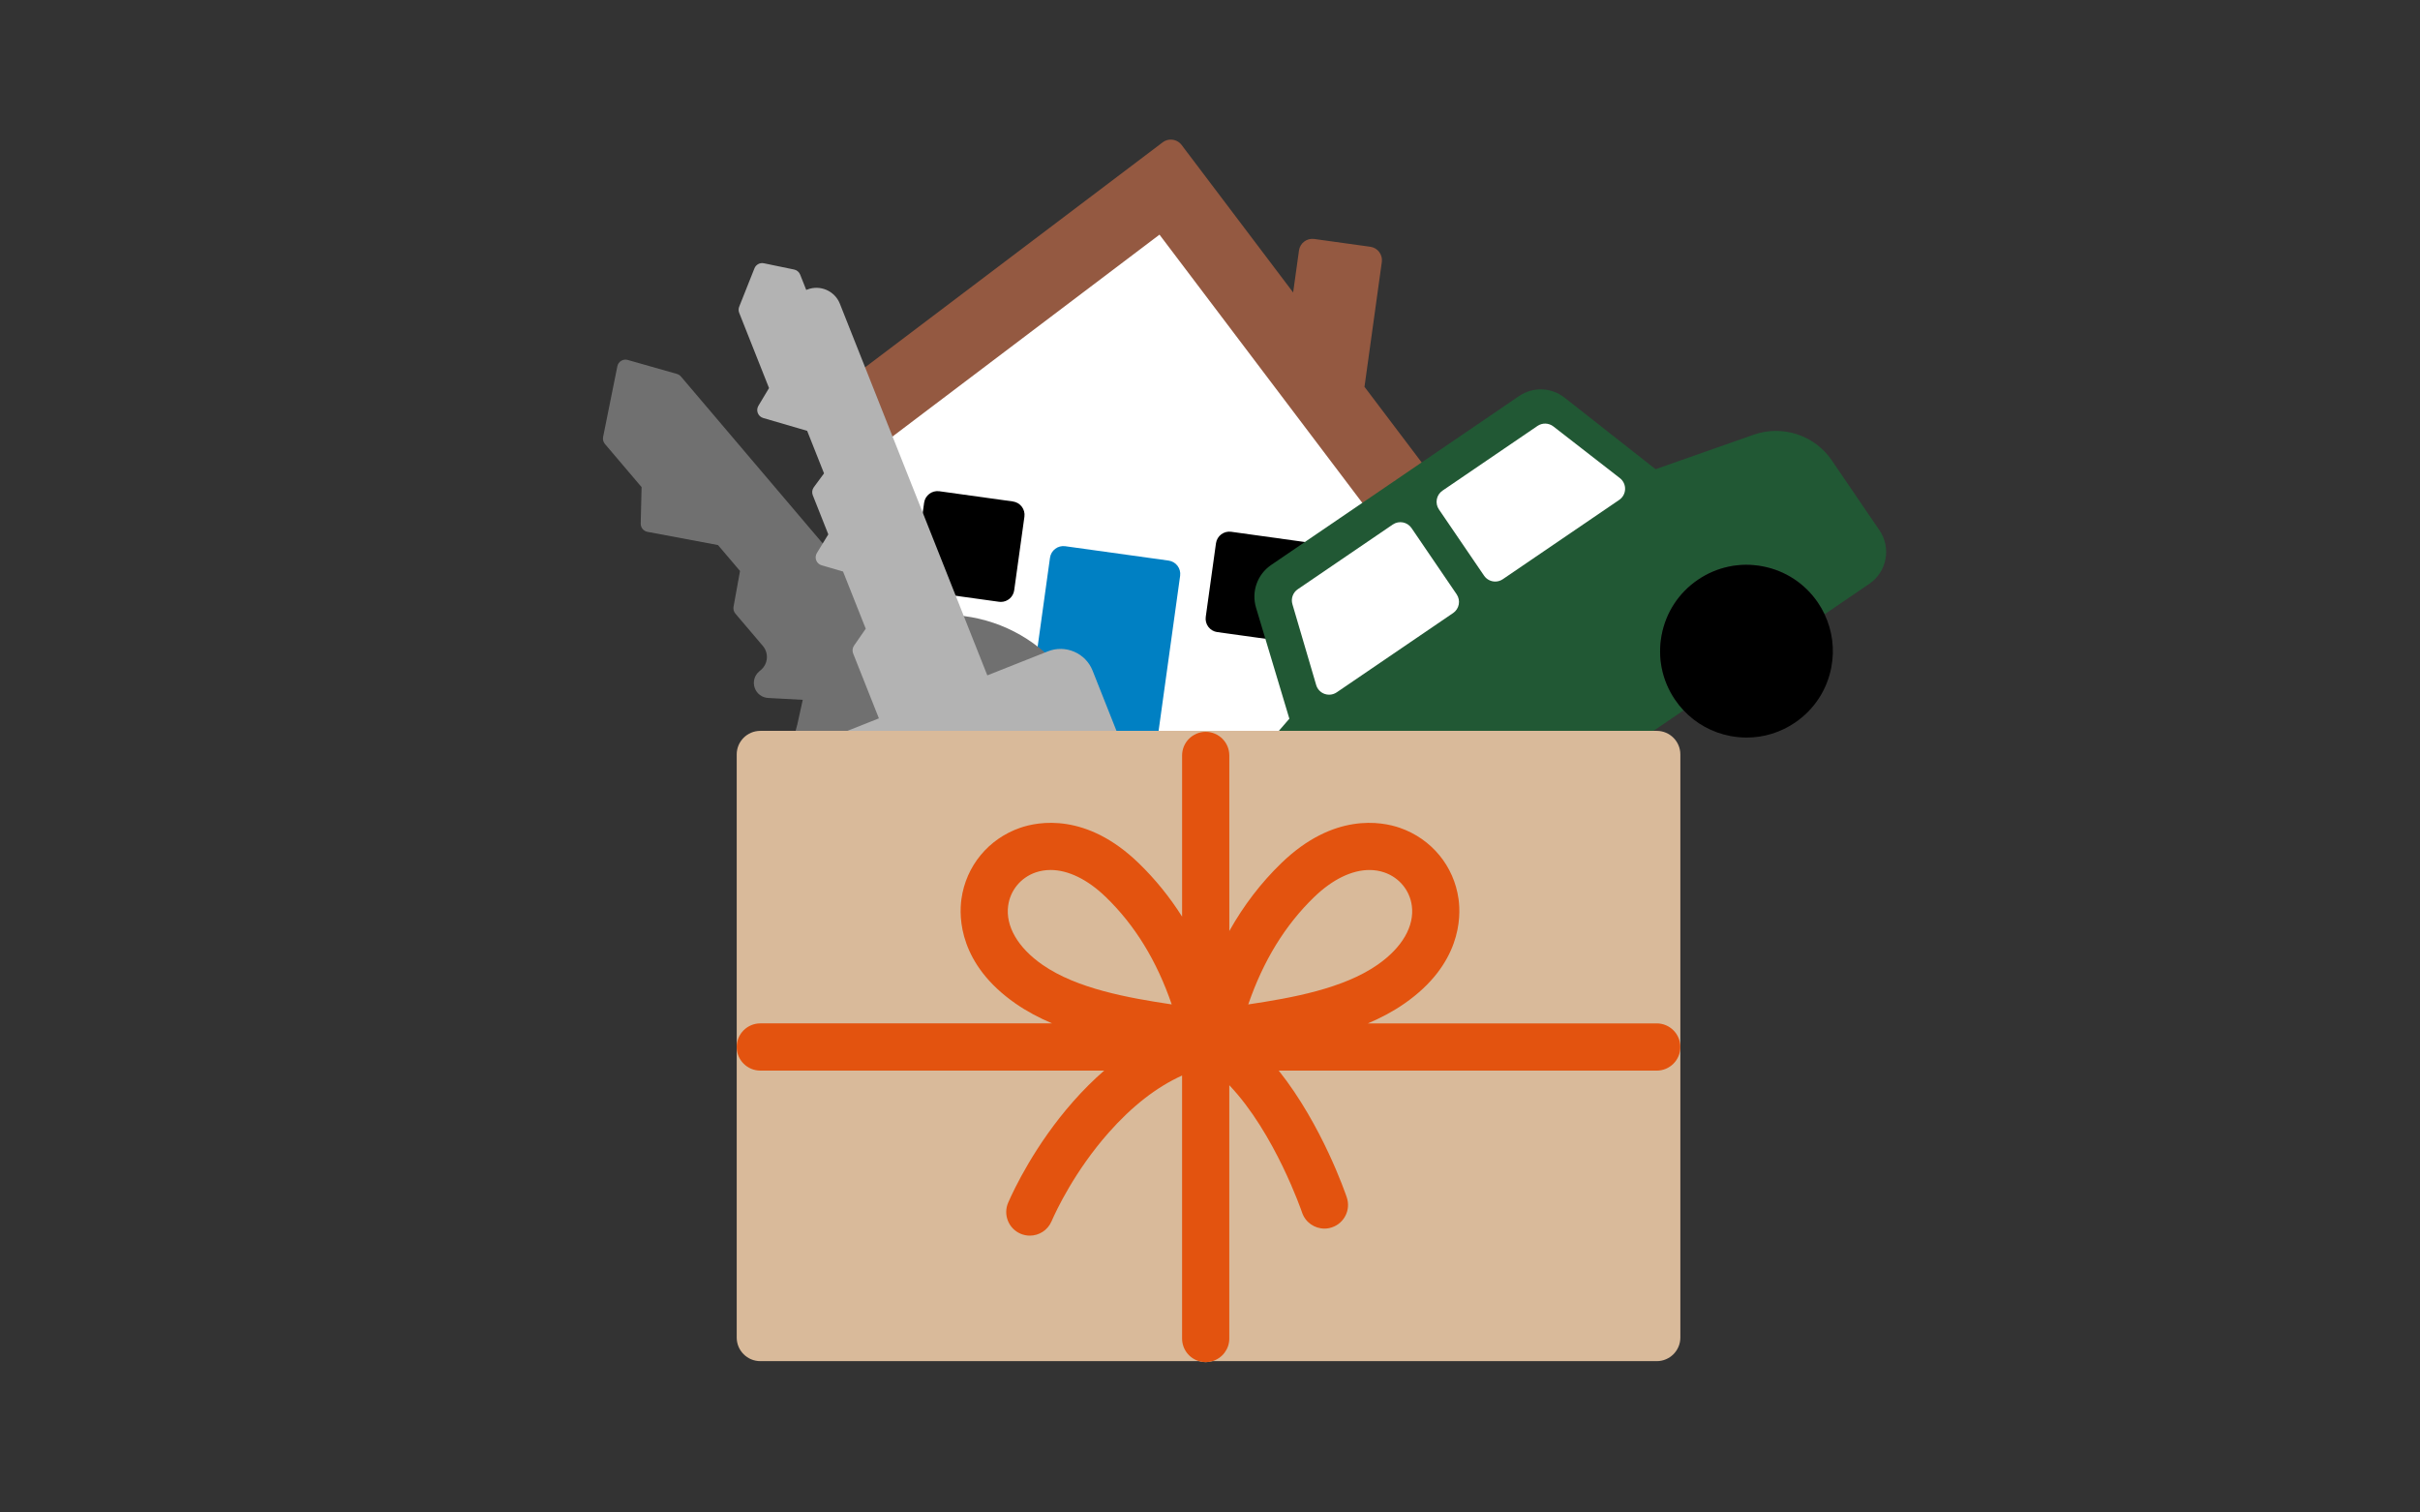 <?xml version="1.0" encoding="UTF-8"?><svg id="artwork" xmlns="http://www.w3.org/2000/svg" viewBox="0 0 1600 1000"><rect x="0" y="0" width="1600" height="1000" fill="#333333" stroke="none"/><defs><style>.cls-1{fill:#0080c3;}.cls-2{fill:#fff;}.cls-3{fill:#945941;}.cls-4{fill:#d9ba9a;}.cls-5{fill:#b3b3b3;}.cls-6{fill:#e3530f;}.cls-7{fill:#215834;}.cls-8{fill:#707070;}</style></defs><path class="cls-2" d="M768.63,140.49l-194.57,147.12-28.02,202.16c-.68,4.88,2.73,9.38,7.61,10.06l128.9,17.9s0,0,0,0l22.8,3.17,172.32,23.93c.41.06.82.08,1.23.08,1.93,0,3.82-.63,5.38-1.8,1.89-1.43,3.13-3.54,3.45-5.89l28.02-202.16-147.12-194.57Z"/><path class="cls-3" d="M954.3,324.74l-52.16-68.99,11.46-82.53c.32-2.34-.29-4.72-1.72-6.61-1.43-1.89-3.54-3.13-5.89-3.46l-37.1-5.15c-4.88-.67-9.38,2.73-10.06,7.61l-3.86,27.76-55.88-73.91s0,0,0,0l-17.85-23.6c-.18-.24-.37-.47-.57-.68-.16-.17-.33-.34-.51-.5-.04-.04-.08-.08-.12-.12-.2-.18-.42-.35-.63-.51-.02-.01-.03-.02-.05-.04-.22-.16-.45-.31-.68-.45-.02,0-.03-.02-.05-.03-.22-.13-.44-.24-.67-.35-.04-.02-.07-.04-.1-.05-.2-.09-.41-.17-.62-.25-.07-.02-.13-.05-.19-.08-.19-.07-.38-.12-.57-.17-.09-.02-.18-.06-.27-.08-.2-.05-.4-.08-.61-.11-.08-.01-.16-.04-.25-.05-.1-.01-.2-.02-.3-.03-.19-.02-.37-.04-.56-.05-.12,0-.25,0-.37,0-.17,0-.33,0-.5,0-.11,0-.22.02-.33.03-.18.02-.36.03-.54.06-.09.01-.18.04-.27.05-.2.04-.39.07-.59.12-.08.02-.15.05-.23.07-.2.06-.41.12-.61.19-.08.03-.15.07-.23.1-.19.08-.39.15-.57.24-.11.06-.22.12-.34.18-.15.08-.29.15-.44.24-.25.15-.5.32-.74.5l-228.87,173.05c-1.89,1.43-3.13,3.54-3.46,5.89-.32,2.34.29,4.72,1.72,6.61l17.85,23.6c1.75,2.32,4.42,3.54,7.12,3.54,1.87,0,3.76-.59,5.37-1.81l3.58-2.71,194.57-147.12,147.12,194.57,2.71,3.58c1.43,1.89,3.54,3.13,5.89,3.46.41.06.82.08,1.23.08,1.93,0,3.82-.63,5.38-1.8l23.6-17.85c3.93-2.97,4.71-8.56,1.73-12.49Z"/><path class="cls-1" d="M752.14,527.31c4.38,0,8.2-3.23,8.82-7.69l19.29-138.92c.68-4.88-2.73-9.38-7.61-10.06l-68.36-9.5c-2.35-.33-4.72.29-6.61,1.72-1.89,1.43-3.13,3.54-3.46,5.89l-19.29,138.92c-.32,2.34.29,4.72,1.72,6.61,1.43,1.89,3.54,3.13,5.88,3.45,0,0,0,0,0,0l22.8,3.17,45.56,6.33c.42.06.83.09,1.24.09Z"/><path d="M669.69,331.55l-48.65-6.76c-4.88-.67-9.38,2.73-10.06,7.61l-6.76,48.65c-.68,4.88,2.73,9.38,7.61,10.06l48.65,6.76c.42.06.83.09,1.24.09,4.38,0,8.2-3.23,8.82-7.69l6.76-48.65c.68-4.88-2.73-9.38-7.61-10.06Z"/><path d="M804.8,417.91l48.65,6.76c.42.06.83.09,1.24.09,4.38,0,8.2-3.23,8.82-7.69l6.76-48.65c.32-2.34-.29-4.72-1.72-6.61s-3.54-3.13-5.89-3.46l-48.65-6.76c-4.88-.68-9.38,2.73-10.06,7.61l-6.76,48.65c-.32,2.34.29,4.72,1.72,6.61,1.43,1.89,3.54,3.13,5.89,3.46Z"/><path class="cls-7" d="M1242.6,350.6l-31.48-46.2c-11.38-16.7-32.65-23.68-51.71-16.98l-64.82,22.8-60.17-47.31c-8.78-6.9-20.88-7.32-30.11-1.03l-80.94,55.15c-.32.22-.63.46-.91.71-.34.17-.68.37-1,.59l-81,55.19c-9.19,6.26-13.22,17.63-10.02,28.28l22.03,73.38-44.94,51.98c-13.22,15.29-14.5,37.64-3.12,54.34l31.48,46.2c4.93,7.23,12.95,11.13,21.1,11.13,4.94,0,9.93-1.43,14.32-4.42l29.56-20.14c-2.02-2.16-3.9-4.49-5.6-6.98-8.59-12.6-11.75-27.8-8.91-42.78,2.84-14.99,11.35-27.97,23.95-36.56,12.61-8.59,27.8-11.75,42.78-8.91,14.99,2.84,27.97,11.35,36.55,23.95,1.7,2.49,3.18,5.09,4.45,7.76l119.04-81.1c-2.02-2.16-3.9-4.49-5.6-6.98-8.59-12.6-11.75-27.8-8.91-42.78,2.84-14.99,11.35-27.97,23.95-36.55,12.6-8.59,27.8-11.75,42.78-8.91,14.99,2.84,27.97,11.35,36.55,23.95,1.7,2.49,3.18,5.09,4.45,7.76l29.56-20.14c11.62-7.91,14.63-23.8,6.71-35.42Z"/><path d="M1165.33,374.44c-14.98-2.84-30.18.33-42.78,8.91-12.61,8.59-21.11,21.57-23.95,36.55-2.84,14.98.32,30.18,8.91,42.78,1.7,2.49,3.58,4.82,5.6,6.98,8.21,8.76,18.93,14.69,30.96,16.97,3.58.68,7.18,1.02,10.75,1.02,11.35,0,22.44-3.39,32.03-9.93,12.6-8.59,21.11-21.57,23.95-36.55,2.28-12.02.68-24.17-4.47-35.02-1.27-2.67-2.75-5.27-4.45-7.76-8.59-12.61-21.57-21.11-36.55-23.95Z"/><path d="M989.62,543.01c-8.59-12.6-21.57-21.11-36.55-23.95-14.98-2.84-30.18.32-42.78,8.91-12.6,8.59-21.11,21.57-23.95,36.56-2.84,14.98.32,30.18,8.91,42.78,1.7,2.49,3.58,4.82,5.6,6.98,8.21,8.76,18.93,14.69,30.96,16.97,3.59.68,7.18,1.02,10.75,1.02,11.35,0,22.44-3.39,32.03-9.93,12.6-8.59,21.11-21.57,23.95-36.55,2.28-12.02.68-24.17-4.47-35.02-1.27-2.67-2.75-5.27-4.45-7.76Z"/><path class="cls-2" d="M933.24,349.14c-2.77-4.07-8.32-5.12-12.39-2.35l-62.83,42.8c-3.2,2.18-4.63,6.17-3.53,9.89l15.71,53.43c.8,2.74,2.87,4.92,5.55,5.88.98.35,1.99.52,3,.52,1.77,0,3.52-.53,5.02-1.55l76.96-52.43c4.07-2.77,5.12-8.32,2.35-12.39l-29.84-43.8Z"/><path class="cls-2" d="M993.59,382.95l76.96-52.43c2.36-1.61,3.8-4.24,3.89-7.09.09-2.85-1.19-5.57-3.44-7.32l-43.98-34.17c-3.05-2.37-7.29-2.51-10.49-.33l-62.83,42.8c-1.95,1.33-3.3,3.39-3.74,5.71s.06,4.73,1.39,6.68l29.84,43.8c1.73,2.53,4.53,3.9,7.38,3.9,1.73,0,3.48-.5,5.01-1.55Z"/><path class="cls-8" d="M701.41,442.16c-17.51-20.61-41.99-33.17-68.94-35.36-2.23-.18-4.45-.28-6.67-.32,0,0-.01,0-.02,0h-.21c-.31,0-.62-.01-.93-.02l-26.84-.36,2.53-23.2c.45-4.08-1.61-7.97-5.24-9.89-3.63-1.93-8-1.45-11.12,1.21l-7.31,6.2c-2.29,1.95-5.2,2.88-8.2,2.64-3-.24-5.72-1.64-7.67-3.93l-110.57-130.18c-.7-.83-1.63-1.42-2.67-1.72l-32.53-9.25c-1.47-.42-3.04-.2-4.34.59-1.3.79-2.21,2.09-2.51,3.59l-9.42,46.74c-.33,1.64.11,3.34,1.19,4.62l24.25,28.55-.58,24.05c-.06,2.68,1.82,5.01,4.46,5.51l46.63,8.74,14.57,17.15-4.29,23.63c-.29,1.61.15,3.27,1.21,4.52l18.18,21.41c4.02,4.73,3.44,11.85-1.29,15.87l-1.14.97c-3.13,2.66-4.31,6.89-2.99,10.78,1.31,3.89,4.81,6.55,8.91,6.77l22.88,1.23-3.58,16.26c-1.95,6.62-3.23,13.5-3.81,20.54-2.19,26.95,6.24,53.15,23.74,73.75h0c20,23.54,48.53,35.65,77.23,35.65,23.17,0,46.46-7.89,65.46-24.03,20.61-17.51,33.17-41.99,35.36-68.94,2.19-26.95-6.24-53.15-23.74-73.75ZM663.37,553.76c-12.47,10.6-31.24,9.07-41.83-3.41-10.59-12.47-9.07-31.24,3.41-41.83,5.41-4.6,12.14-7.06,19.17-7.06.82,0,1.63.03,2.46.1,7.9.64,15.08,4.32,20.21,10.37,10.59,12.47,9.07,31.24-3.41,41.84Z"/><path class="cls-5" d="M743.28,496.11l-20.9-52.69c-2.24-5.66-6.56-10.1-12.14-12.51-5.59-2.41-11.78-2.51-17.43-.26l-40.04,15.88-97.49-245.73c-3.37-8.51-13.05-12.7-21.57-9.36l-.66.26-4.03-10.16c-.68-1.71-2.17-2.97-3.98-3.34l-20.03-4.14c-2.59-.54-5.21.87-6.19,3.33l-10.1,25.4c-.52,1.3-.52,2.74,0,4.04l19.73,49.74-7.03,11.72c-.87,1.45-1.02,3.23-.4,4.81s1.93,2.78,3.56,3.26l29.08,8.5,11.15,28.11-6.76,9.18c-1.12,1.52-1.38,3.51-.68,5.26l10.27,25.89-7.56,12.34c-.89,1.45-1.05,3.24-.44,4.83.61,1.59,1.94,2.8,3.57,3.28l14.18,4.13,15,37.8-7.75,11.2c-1.04,1.5-1.26,3.43-.59,5.13l17.04,42.94-42.49,16.86c-11.68,4.63-17.41,17.9-12.77,29.58l20.9,52.69c2.24,5.66,6.56,10.1,12.14,12.51,2.9,1.25,5.96,1.88,9.03,1.88,2.84,0,5.69-.54,8.41-1.62l46.47-18.44c.12,3.94.91,7.92,2.45,11.78,5.44,13.72,18.65,22.1,32.59,22.1,4.29,0,8.65-.79,12.87-2.47,8.69-3.45,15.52-10.08,19.23-18.66,3.71-8.58,3.85-18.1.4-26.79-1.51-3.82-3.64-7.27-6.28-10.26l46.45-18.43c5.66-2.24,10.1-6.56,12.51-12.14,2.41-5.59,2.51-11.78.26-17.43Z"/><path class="cls-4" d="M1095.38,483.22H502.69c-8.62,0-15.61,6.99-15.61,15.61v385.5c0,8.62,6.99,15.61,15.61,15.61h289.98c1.42.43,2.93.66,4.49.66s3.07-.24,4.49-.66h293.72c8.62,0,15.61-6.99,15.61-15.61v-385.5c0-8.62-6.99-15.61-15.61-15.61Z"/><path class="cls-6" d="M1095.38,676.63h-190.99c8.52-3.61,16.66-7.9,24.14-13.1,37.37-25.95,37.49-56.96,35.81-69.09-3.03-21.85-17.93-39.9-38.89-47.13-12.02-4.14-43.71-10.15-78.33,23.39-13.46,13.04-24.87,27.94-34.35,44.86v-116.08c0-8.62-6.99-15.61-15.61-15.61s-15.61,6.99-15.61,15.61v106.56c-8.26-13.05-17.8-24.8-28.68-35.35-34.62-33.54-66.31-27.53-78.33-23.39-20.96,7.22-35.87,25.28-38.89,47.13-1.68,12.13-1.55,43.14,35.81,69.09,7.48,5.2,15.62,9.49,24.14,13.1h-192.91c-8.62,0-15.61,6.99-15.61,15.61s6.99,15.61,15.61,15.61h227.35c-6.96,6.04-13.77,12.81-20.39,20.31-25.39,28.73-39.38,58.51-43.07,66.95-3.45,7.9.16,17.1,8.06,20.55,2.03.89,4.15,1.31,6.23,1.31,6.02,0,11.75-3.5,14.31-9.37,3.22-7.39,15.48-33.46,37.85-58.77,15.46-17.5,31.71-30.12,48.51-37.73v173.9c0,7.06,4.69,13.02,11.12,14.94,1.42.43,2.93.66,4.49.66s3.07-.24,4.49-.66c6.43-1.93,11.12-7.89,11.12-14.94v-167.49c30.1,31.6,47.89,83.52,48.1,84.15,2.19,6.53,8.27,10.65,14.79,10.65,1.65,0,3.32-.26,4.97-.82,8.17-2.74,12.57-11.59,9.83-19.76-.89-2.64-16.32-47.81-44.99-83.87h249.9c8.62,0,15.61-6.99,15.61-15.61s-6.99-15.61-15.61-15.61ZM868.84,593.13c12.09-11.71,24.95-17.92,36.58-17.92,3.41,0,6.71.53,9.86,1.62,9.79,3.37,16.74,11.76,18.14,21.9,1.88,13.57-6.39,27.85-22.7,39.17-22.71,15.77-56.37,21.84-85.43,26.19,9.98-28.98,24.35-52.36,43.54-70.96ZM666.57,598.72c1.4-10.13,8.36-18.52,18.14-21.9,3.15-1.08,6.45-1.62,9.86-1.62,11.63,0,24.5,6.21,36.58,17.92,19.2,18.6,33.57,41.97,43.54,70.96-29.06-4.35-62.72-10.42-85.43-26.19-16.3-11.32-24.58-25.6-22.7-39.17Z"/></svg>